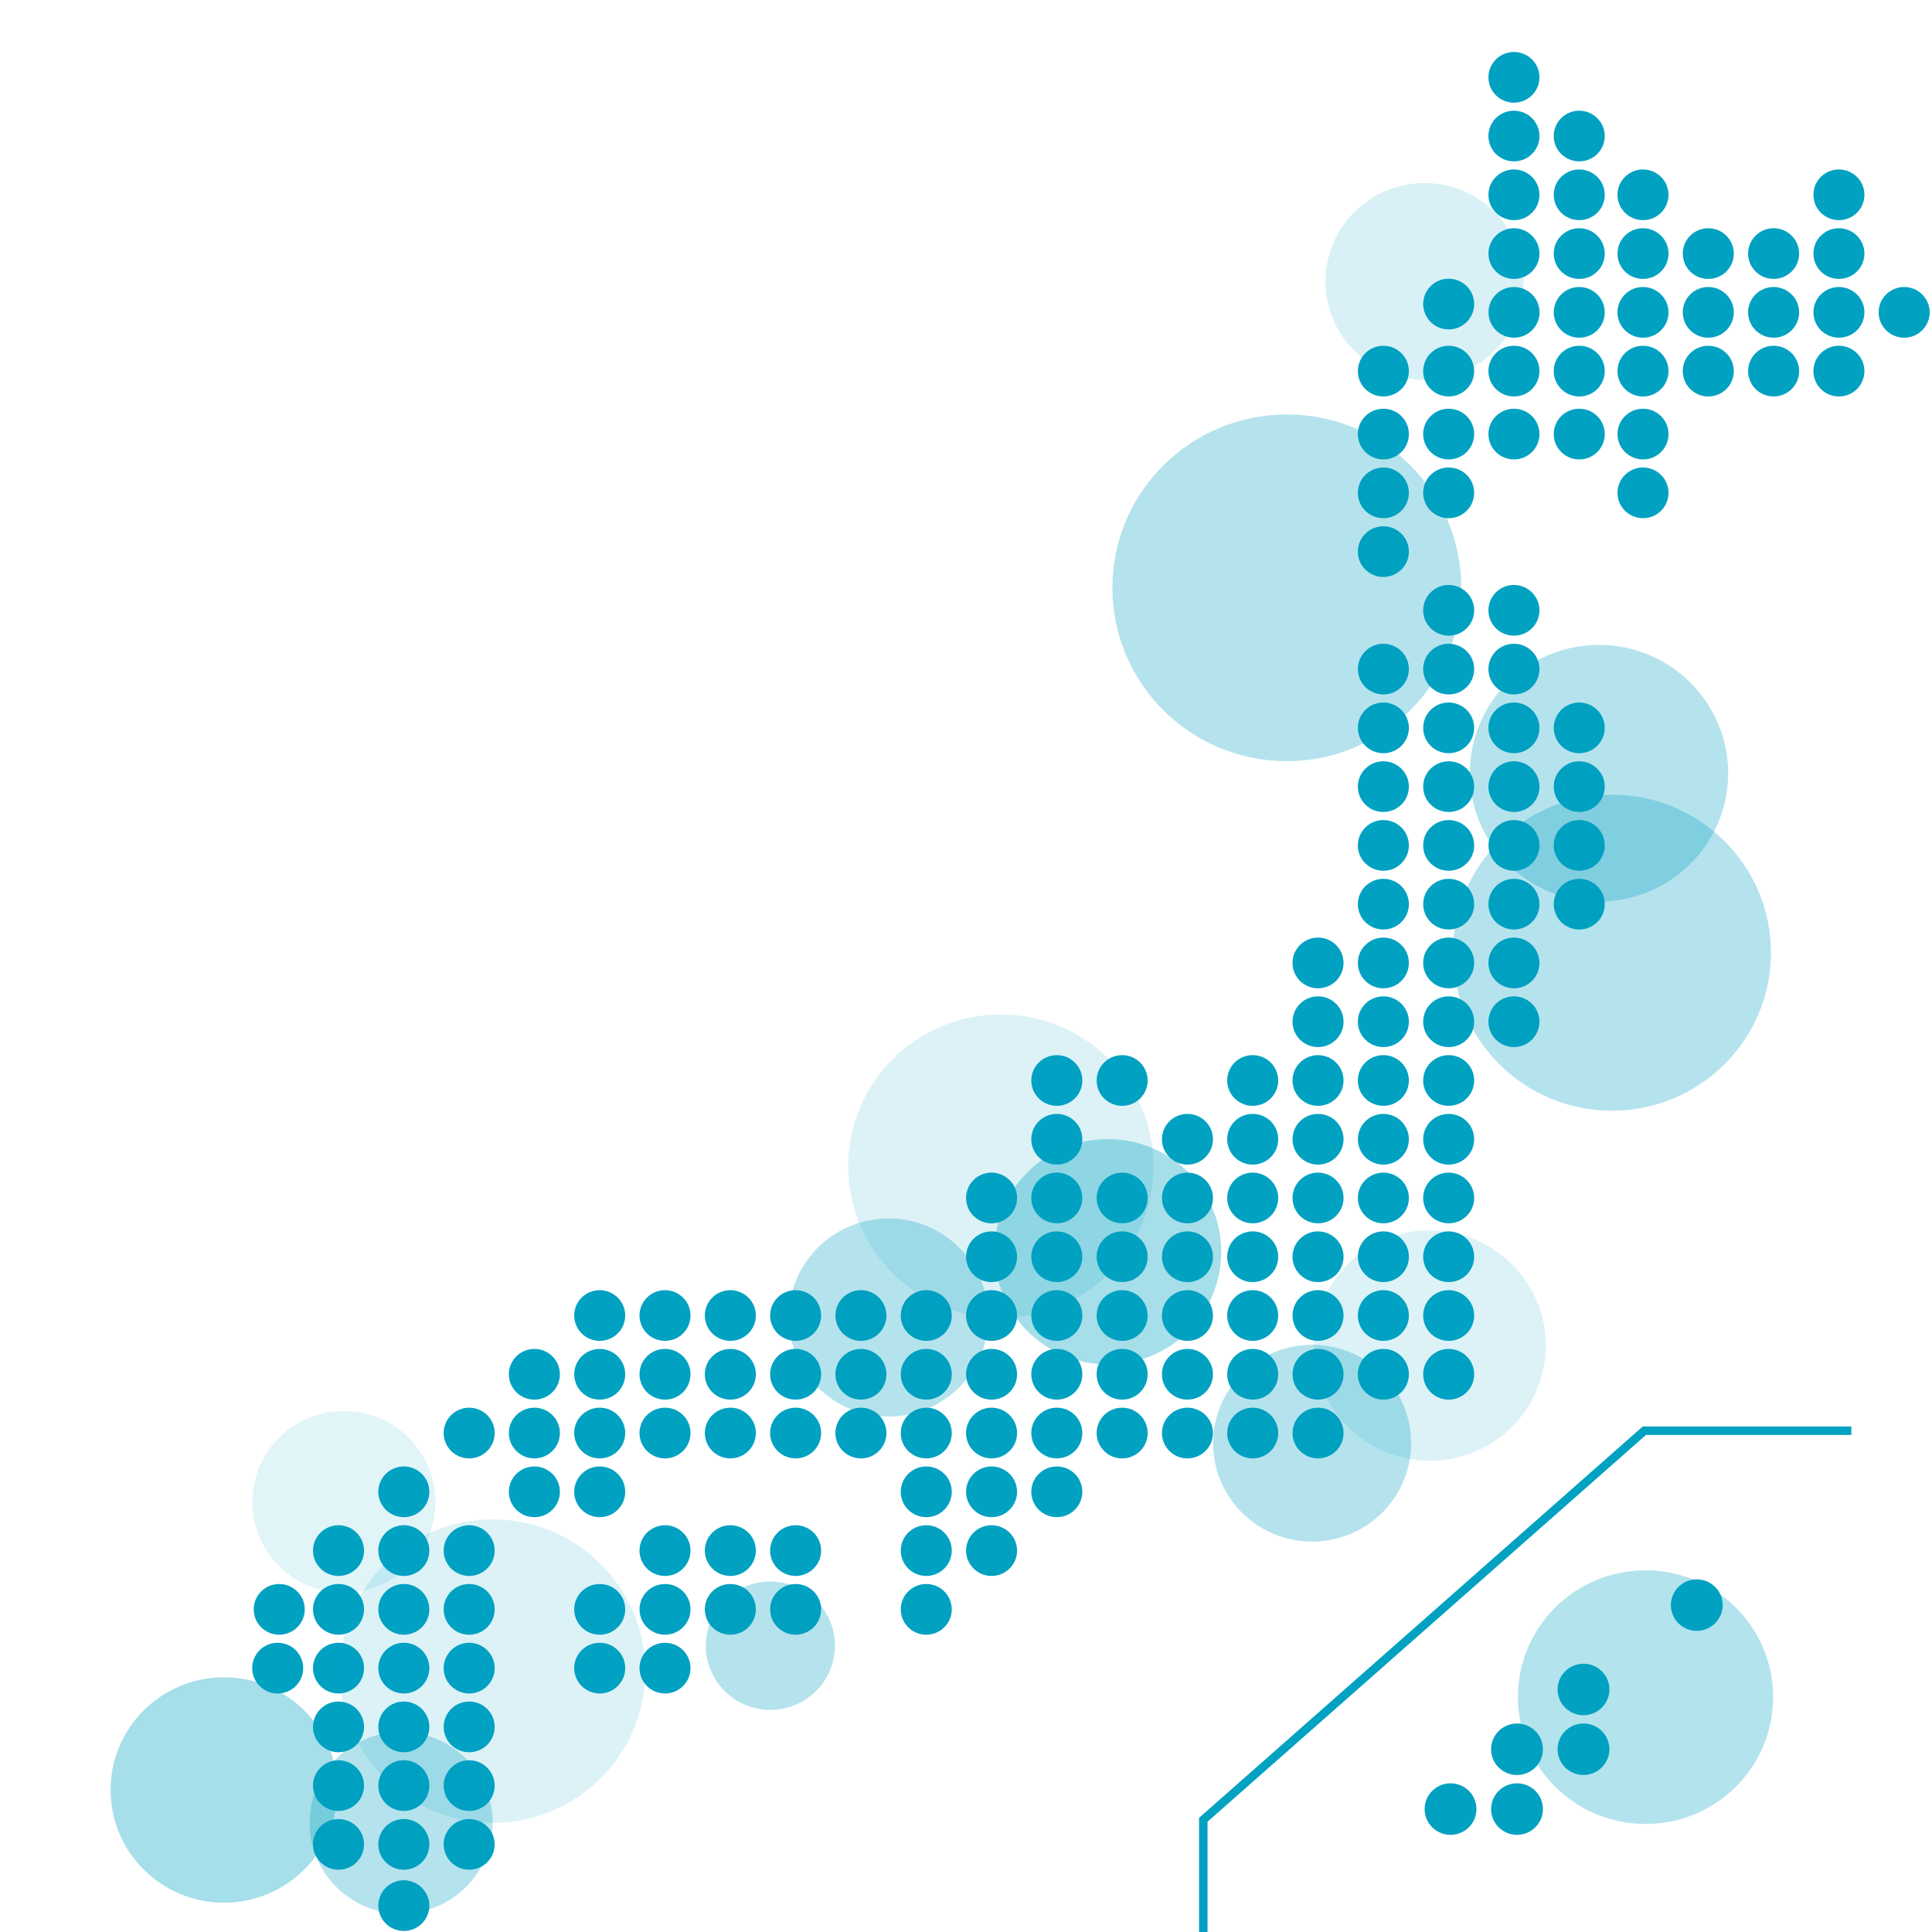 <svg width="124" height="124" viewBox="0 0 124 124" fill="none" xmlns="http://www.w3.org/2000/svg">
<g clip-path="url(#clip0_8242_1439)">
<path d="M103.295 108.434C103.295 109.346 102.55 110.087 101.632 110.087C100.71 110.087 99.969 109.346 99.969 108.434C99.969 107.522 100.714 106.782 101.632 106.782C102.55 106.777 103.295 107.518 103.295 108.434Z" fill="#00A1C1"/>
<path d="M103.295 112.271C103.295 113.183 102.55 113.923 101.632 113.923C100.71 113.923 99.969 113.183 99.969 112.271C99.969 111.359 100.714 110.618 101.632 110.618C102.55 110.618 103.295 111.359 103.295 112.271Z" fill="#00A1C1"/>
<path d="M99.028 112.271C99.028 113.183 98.282 113.923 97.364 113.923C96.442 113.923 95.701 113.183 95.701 112.271C95.701 111.359 96.447 110.618 97.364 110.618C98.282 110.618 99.028 111.359 99.028 112.271Z" fill="#00A1C1"/>
<path d="M99.028 116.111C99.028 117.023 98.282 117.764 97.364 117.764C96.442 117.764 95.701 117.023 95.701 116.111C95.701 115.199 96.447 114.458 97.364 114.458C98.282 114.454 99.028 115.195 99.028 116.111Z" fill="#00A1C1"/>
<path d="M94.762 116.111C94.762 117.023 94.016 117.764 93.099 117.764C92.177 117.764 91.436 117.023 91.436 116.111C91.436 115.199 92.181 114.458 93.099 114.458C94.016 114.454 94.762 115.195 94.762 116.111Z" fill="#00A1C1"/>
<path d="M110.567 103.018C110.567 103.93 109.821 104.671 108.903 104.671C107.981 104.671 107.24 103.93 107.24 103.018C107.24 102.106 107.986 101.366 108.903 101.366C109.821 101.366 110.567 102.106 110.567 103.018Z" fill="#00A1C1"/>
<path d="M102.997 27.86C102.997 28.759 102.265 29.487 101.36 29.487C100.455 29.487 99.723 28.759 99.723 27.86C99.723 26.961 100.455 26.233 101.36 26.233C102.265 26.233 102.997 26.961 102.997 27.86Z" fill="#00A1C1"/>
<path d="M98.806 27.86C98.806 28.759 98.073 29.487 97.169 29.487C96.264 29.487 95.531 28.759 95.531 27.86C95.531 26.961 96.264 26.233 97.169 26.233C98.073 26.233 98.806 26.961 98.806 27.86Z" fill="#00A1C1"/>
<path d="M94.616 27.86C94.616 28.759 93.884 29.487 92.979 29.487C92.074 29.487 91.342 28.759 91.342 27.86C91.342 26.961 92.074 26.233 92.979 26.233C93.884 26.233 94.616 26.961 94.616 27.86Z" fill="#00A1C1"/>
<path d="M90.425 27.86C90.425 28.759 89.692 29.487 88.788 29.487C87.883 29.487 87.15 28.759 87.15 27.86C87.15 26.961 87.883 26.233 88.788 26.233C89.692 26.233 90.425 26.961 90.425 27.86Z" fill="#00A1C1"/>
<path d="M94.616 31.632C94.616 32.532 93.884 33.259 92.979 33.259C92.074 33.259 91.342 32.532 91.342 31.632C91.342 30.733 92.074 30.005 92.979 30.005C93.884 30.005 94.616 30.733 94.616 31.632Z" fill="#00A1C1"/>
<path d="M90.425 31.632C90.425 32.532 89.692 33.259 88.788 33.259C87.883 33.259 87.15 32.532 87.15 31.632C87.15 30.733 87.883 30.005 88.788 30.005C89.692 30.005 90.425 30.733 90.425 31.632Z" fill="#00A1C1"/>
<path d="M90.425 35.404C90.425 36.304 89.692 37.031 88.788 37.031C87.883 37.031 87.15 36.304 87.15 35.404C87.15 34.505 87.883 33.778 88.788 33.778C89.692 33.778 90.425 34.505 90.425 35.404Z" fill="#00A1C1"/>
<path d="M98.806 39.172C98.806 40.071 98.073 40.799 97.169 40.799C96.264 40.799 95.531 40.071 95.531 39.172C95.531 38.273 96.264 37.545 97.169 37.545C98.073 37.549 98.806 38.277 98.806 39.172Z" fill="#00A1C1"/>
<path d="M94.616 39.172C94.616 40.071 93.884 40.799 92.979 40.799C92.074 40.799 91.342 40.071 91.342 39.172C91.342 38.273 92.074 37.545 92.979 37.545C93.884 37.549 94.616 38.277 94.616 39.172Z" fill="#00A1C1"/>
<path d="M98.806 42.944C98.806 43.843 98.073 44.571 97.169 44.571C96.264 44.571 95.531 43.843 95.531 42.944C95.531 42.045 96.264 41.317 97.169 41.317C98.073 41.322 98.806 42.049 98.806 42.944Z" fill="#00A1C1"/>
<path d="M94.616 42.944C94.616 43.843 93.884 44.571 92.979 44.571C92.074 44.571 91.342 43.843 91.342 42.944C91.342 42.045 92.074 41.317 92.979 41.317C93.884 41.322 94.616 42.049 94.616 42.944Z" fill="#00A1C1"/>
<path d="M90.425 42.944C90.425 43.843 89.692 44.571 88.788 44.571C87.883 44.571 87.15 43.843 87.15 42.944C87.15 42.045 87.883 41.317 88.788 41.317C89.692 41.322 90.425 42.049 90.425 42.944Z" fill="#00A1C1"/>
<path d="M102.997 46.716C102.997 47.615 102.265 48.343 101.36 48.343C100.455 48.343 99.723 47.615 99.723 46.716C99.723 45.817 100.455 45.089 101.36 45.089C102.265 45.093 102.997 45.821 102.997 46.716Z" fill="#00A1C1"/>
<path d="M98.806 46.716C98.806 47.615 98.073 48.343 97.169 48.343C96.264 48.343 95.531 47.615 95.531 46.716C95.531 45.817 96.264 45.089 97.169 45.089C98.073 45.093 98.806 45.821 98.806 46.716Z" fill="#00A1C1"/>
<path d="M94.616 46.716C94.616 47.615 93.884 48.343 92.979 48.343C92.074 48.343 91.342 47.615 91.342 46.716C91.342 45.817 92.074 45.089 92.979 45.089C93.884 45.093 94.616 45.821 94.616 46.716Z" fill="#00A1C1"/>
<path d="M90.425 46.716C90.425 47.615 89.692 48.343 88.788 48.343C87.883 48.343 87.15 47.615 87.15 46.716C87.15 45.817 87.883 45.089 88.788 45.089C89.692 45.093 90.425 45.821 90.425 46.716Z" fill="#00A1C1"/>
<path d="M102.997 50.488C102.997 51.387 102.265 52.115 101.36 52.115C100.455 52.115 99.723 51.387 99.723 50.488C99.723 49.589 100.455 48.861 101.36 48.861C102.265 48.861 102.997 49.589 102.997 50.488Z" fill="#00A1C1"/>
<path d="M98.806 50.488C98.806 51.387 98.073 52.115 97.169 52.115C96.264 52.115 95.531 51.387 95.531 50.488C95.531 49.589 96.264 48.861 97.169 48.861C98.073 48.861 98.806 49.589 98.806 50.488Z" fill="#00A1C1"/>
<path d="M94.616 50.488C94.616 51.387 93.884 52.115 92.979 52.115C92.074 52.115 91.342 51.387 91.342 50.488C91.342 49.589 92.074 48.861 92.979 48.861C93.884 48.861 94.616 49.589 94.616 50.488Z" fill="#00A1C1"/>
<path d="M90.425 50.488C90.425 51.387 89.692 52.115 88.788 52.115C87.883 52.115 87.15 51.387 87.15 50.488C87.15 49.589 87.883 48.861 88.788 48.861C89.692 48.861 90.425 49.589 90.425 50.488Z" fill="#00A1C1"/>
<path d="M102.997 54.26C102.997 55.159 102.265 55.887 101.36 55.887C100.455 55.887 99.723 55.159 99.723 54.26C99.723 53.361 100.455 52.633 101.36 52.633C102.265 52.633 102.997 53.361 102.997 54.26Z" fill="#00A1C1"/>
<path d="M97.172 55.887C98.077 55.887 98.81 55.159 98.81 54.26C98.81 53.362 98.077 52.633 97.172 52.633C96.268 52.633 95.535 53.362 95.535 54.26C95.535 55.159 96.268 55.887 97.172 55.887Z" fill="#00A1C1"/>
<path d="M94.616 54.26C94.616 55.159 93.884 55.887 92.979 55.887C92.074 55.887 91.342 55.159 91.342 54.26C91.342 53.361 92.074 52.633 92.979 52.633C93.884 52.633 94.616 53.361 94.616 54.26Z" fill="#00A1C1"/>
<path d="M88.788 55.887C89.692 55.887 90.425 55.159 90.425 54.26C90.425 53.362 89.692 52.633 88.788 52.633C87.883 52.633 87.15 53.362 87.15 54.26C87.15 55.159 87.883 55.887 88.788 55.887Z" fill="#00A1C1"/>
<path d="M102.997 58.032C102.997 58.931 102.265 59.659 101.36 59.659C100.455 59.659 99.723 58.931 99.723 58.032C99.723 57.133 100.455 56.405 101.36 56.405C102.265 56.405 102.997 57.133 102.997 58.032Z" fill="#00A1C1"/>
<path d="M98.806 58.032C98.806 58.931 98.073 59.659 97.169 59.659C96.264 59.659 95.531 58.931 95.531 58.032C95.531 57.133 96.264 56.405 97.169 56.405C98.073 56.405 98.806 57.133 98.806 58.032Z" fill="#00A1C1"/>
<path d="M94.616 58.032C94.616 58.931 93.884 59.659 92.979 59.659C92.074 59.659 91.342 58.931 91.342 58.032C91.342 57.133 92.074 56.405 92.979 56.405C93.884 56.405 94.616 57.133 94.616 58.032Z" fill="#00A1C1"/>
<path d="M90.425 58.032C90.425 58.931 89.692 59.659 88.788 59.659C87.883 59.659 87.15 58.931 87.15 58.032C87.15 57.133 87.883 56.405 88.788 56.405C89.692 56.405 90.425 57.133 90.425 58.032Z" fill="#00A1C1"/>
<path d="M98.806 61.804C98.806 62.703 98.073 63.431 97.169 63.431C96.264 63.431 95.531 62.703 95.531 61.804C95.531 60.905 96.264 60.177 97.169 60.177C98.073 60.177 98.806 60.905 98.806 61.804Z" fill="#00A1C1"/>
<path d="M94.616 61.804C94.616 62.703 93.884 63.431 92.979 63.431C92.074 63.431 91.342 62.703 91.342 61.804C91.342 60.905 92.074 60.177 92.979 60.177C93.884 60.177 94.616 60.905 94.616 61.804Z" fill="#00A1C1"/>
<path d="M90.425 61.804C90.425 62.703 89.692 63.431 88.788 63.431C87.883 63.431 87.15 62.703 87.15 61.804C87.15 60.905 87.883 60.177 88.788 60.177C89.692 60.177 90.425 60.905 90.425 61.804Z" fill="#00A1C1"/>
<path d="M86.232 61.804C86.232 62.703 85.499 63.431 84.594 63.431C83.689 63.431 82.957 62.703 82.957 61.804C82.957 60.905 83.689 60.177 84.594 60.177C85.499 60.177 86.232 60.905 86.232 61.804Z" fill="#00A1C1"/>
<path d="M98.806 65.576C98.806 66.475 98.073 67.203 97.169 67.203C96.264 67.203 95.531 66.475 95.531 65.576C95.531 64.677 96.264 63.949 97.169 63.949C98.073 63.949 98.806 64.677 98.806 65.576Z" fill="#00A1C1"/>
<path d="M94.616 65.576C94.616 66.475 93.884 67.203 92.979 67.203C92.074 67.203 91.342 66.475 91.342 65.576C91.342 64.677 92.074 63.949 92.979 63.949C93.884 63.949 94.616 64.677 94.616 65.576Z" fill="#00A1C1"/>
<path d="M90.425 65.576C90.425 66.475 89.692 67.203 88.788 67.203C87.883 67.203 87.15 66.475 87.15 65.576C87.15 64.677 87.883 63.949 88.788 63.949C89.692 63.949 90.425 64.677 90.425 65.576Z" fill="#00A1C1"/>
<path d="M86.232 65.576C86.232 66.475 85.499 67.203 84.594 67.203C83.689 67.203 82.957 66.475 82.957 65.576C82.957 64.677 83.689 63.949 84.594 63.949C85.499 63.949 86.232 64.677 86.232 65.576Z" fill="#00A1C1"/>
<path d="M94.616 69.348C94.616 70.247 93.884 70.975 92.979 70.975C92.074 70.975 91.342 70.247 91.342 69.348C91.342 68.449 92.074 67.721 92.979 67.721C93.884 67.721 94.616 68.449 94.616 69.348Z" fill="#00A1C1"/>
<path d="M90.425 69.348C90.425 70.247 89.692 70.975 88.788 70.975C87.883 70.975 87.15 70.247 87.15 69.348C87.15 68.449 87.883 67.721 88.788 67.721C89.692 67.721 90.425 68.449 90.425 69.348Z" fill="#00A1C1"/>
<path d="M86.232 69.348C86.232 70.247 85.499 70.975 84.594 70.975C83.689 70.975 82.957 70.247 82.957 69.348C82.957 68.449 83.689 67.721 84.594 67.721C85.499 67.721 86.232 68.449 86.232 69.348Z" fill="#00A1C1"/>
<path d="M82.038 69.348C82.038 70.247 81.306 70.975 80.401 70.975C79.496 70.975 78.764 70.247 78.764 69.348C78.764 68.449 79.496 67.721 80.401 67.721C81.306 67.721 82.038 68.449 82.038 69.348Z" fill="#00A1C1"/>
<path d="M73.659 69.348C73.659 70.247 72.927 70.975 72.022 70.975C71.117 70.975 70.385 70.247 70.385 69.348C70.385 68.449 71.117 67.721 72.022 67.721C72.927 67.721 73.659 68.449 73.659 69.348Z" fill="#00A1C1"/>
<path d="M69.466 69.348C69.466 70.247 68.734 70.975 67.829 70.975C66.924 70.975 66.191 70.247 66.191 69.348C66.191 68.449 66.924 67.721 67.829 67.721C68.734 67.721 69.466 68.449 69.466 69.348Z" fill="#00A1C1"/>
<path d="M94.616 73.12C94.616 74.019 93.884 74.747 92.979 74.747C92.074 74.747 91.342 74.019 91.342 73.12C91.342 72.221 92.074 71.493 92.979 71.493C93.884 71.493 94.616 72.221 94.616 73.12Z" fill="#00A1C1"/>
<path d="M88.788 74.747C89.692 74.747 90.425 74.019 90.425 73.12C90.425 72.222 89.692 71.493 88.788 71.493C87.883 71.493 87.15 72.222 87.15 73.12C87.15 74.019 87.883 74.747 88.788 74.747Z" fill="#00A1C1"/>
<path d="M86.232 73.12C86.232 74.019 85.499 74.747 84.594 74.747C83.689 74.747 82.957 74.019 82.957 73.12C82.957 72.221 83.689 71.493 84.594 71.493C85.499 71.493 86.232 72.221 86.232 73.12Z" fill="#00A1C1"/>
<path d="M82.038 73.12C82.038 74.019 81.306 74.747 80.401 74.747C79.496 74.747 78.764 74.019 78.764 73.12C78.764 72.221 79.496 71.493 80.401 71.493C81.306 71.493 82.038 72.221 82.038 73.12Z" fill="#00A1C1"/>
<path d="M77.851 73.12C77.851 74.019 77.118 74.747 76.213 74.747C75.309 74.747 74.576 74.019 74.576 73.12C74.576 72.221 75.309 71.493 76.213 71.493C77.118 71.493 77.851 72.221 77.851 73.12Z" fill="#00A1C1"/>
<path d="M69.466 73.12C69.466 74.019 68.734 74.747 67.829 74.747C66.924 74.747 66.191 74.019 66.191 73.12C66.191 72.221 66.924 71.493 67.829 71.493C68.734 71.493 69.466 72.221 69.466 73.12Z" fill="#00A1C1"/>
<path d="M94.616 76.888C94.616 77.787 93.884 78.515 92.979 78.515C92.074 78.515 91.342 77.787 91.342 76.888C91.342 75.989 92.074 75.261 92.979 75.261C93.884 75.265 94.616 75.993 94.616 76.888Z" fill="#00A1C1"/>
<path d="M90.425 76.888C90.425 77.787 89.692 78.515 88.788 78.515C87.883 78.515 87.15 77.787 87.15 76.888C87.15 75.989 87.883 75.261 88.788 75.261C89.692 75.265 90.425 75.993 90.425 76.888Z" fill="#00A1C1"/>
<path d="M86.232 76.888C86.232 77.787 85.499 78.515 84.594 78.515C83.689 78.515 82.957 77.787 82.957 76.888C82.957 75.989 83.689 75.261 84.594 75.261C85.499 75.265 86.232 75.993 86.232 76.888Z" fill="#00A1C1"/>
<path d="M82.038 76.888C82.038 77.787 81.306 78.515 80.401 78.515C79.496 78.515 78.764 77.787 78.764 76.888C78.764 75.989 79.496 75.261 80.401 75.261C81.306 75.265 82.038 75.993 82.038 76.888Z" fill="#00A1C1"/>
<path d="M77.851 76.888C77.851 77.787 77.118 78.515 76.213 78.515C75.309 78.515 74.576 77.787 74.576 76.888C74.576 75.989 75.309 75.261 76.213 75.261C77.118 75.265 77.851 75.993 77.851 76.888Z" fill="#00A1C1"/>
<path d="M73.659 76.888C73.659 77.787 72.927 78.515 72.022 78.515C71.117 78.515 70.385 77.787 70.385 76.888C70.385 75.989 71.117 75.261 72.022 75.261C72.927 75.265 73.659 75.993 73.659 76.888Z" fill="#00A1C1"/>
<path d="M69.466 76.888C69.466 77.787 68.734 78.515 67.829 78.515C66.924 78.515 66.191 77.787 66.191 76.888C66.191 75.989 66.924 75.261 67.829 75.261C68.734 75.265 69.466 75.993 69.466 76.888Z" fill="#00A1C1"/>
<path d="M65.278 76.888C65.278 77.787 64.546 78.515 63.641 78.515C62.736 78.515 62.004 77.787 62.004 76.888C62.004 75.989 62.736 75.261 63.641 75.261C64.542 75.265 65.278 75.993 65.278 76.888Z" fill="#00A1C1"/>
<path d="M94.616 80.66C94.616 81.559 93.884 82.287 92.979 82.287C92.074 82.287 91.342 81.559 91.342 80.66C91.342 79.761 92.074 79.033 92.979 79.033C93.884 79.037 94.616 79.765 94.616 80.66Z" fill="#00A1C1"/>
<path d="M90.425 80.66C90.425 81.559 89.692 82.287 88.788 82.287C87.883 82.287 87.15 81.559 87.15 80.66C87.15 79.761 87.883 79.033 88.788 79.033C89.692 79.037 90.425 79.765 90.425 80.66Z" fill="#00A1C1"/>
<path d="M86.232 80.66C86.232 81.559 85.499 82.287 84.594 82.287C83.689 82.287 82.957 81.559 82.957 80.66C82.957 79.761 83.689 79.033 84.594 79.033C85.499 79.037 86.232 79.765 86.232 80.66Z" fill="#00A1C1"/>
<path d="M82.038 80.66C82.038 81.559 81.306 82.287 80.401 82.287C79.496 82.287 78.764 81.559 78.764 80.66C78.764 79.761 79.496 79.033 80.401 79.033C81.306 79.037 82.038 79.765 82.038 80.66Z" fill="#00A1C1"/>
<path d="M77.851 80.66C77.851 81.559 77.118 82.287 76.213 82.287C75.309 82.287 74.576 81.559 74.576 80.66C74.576 79.761 75.309 79.033 76.213 79.033C77.118 79.037 77.851 79.765 77.851 80.66Z" fill="#00A1C1"/>
<path d="M73.659 80.66C73.659 81.559 72.927 82.287 72.022 82.287C71.117 82.287 70.385 81.559 70.385 80.66C70.385 79.761 71.117 79.033 72.022 79.033C72.927 79.037 73.659 79.765 73.659 80.66Z" fill="#00A1C1"/>
<path d="M69.466 80.66C69.466 81.559 68.734 82.287 67.829 82.287C66.924 82.287 66.191 81.559 66.191 80.66C66.191 79.761 66.924 79.033 67.829 79.033C68.734 79.037 69.466 79.765 69.466 80.66Z" fill="#00A1C1"/>
<path d="M65.278 80.66C65.278 81.559 64.546 82.287 63.641 82.287C62.736 82.287 62.004 81.559 62.004 80.66C62.004 79.761 62.736 79.033 63.641 79.033C64.542 79.037 65.278 79.765 65.278 80.66Z" fill="#00A1C1"/>
<path d="M94.616 84.432C94.616 85.331 93.884 86.059 92.979 86.059C92.074 86.059 91.342 85.331 91.342 84.432C91.342 83.533 92.074 82.805 92.979 82.805C93.884 82.809 94.616 83.537 94.616 84.432Z" fill="#00A1C1"/>
<path d="M90.425 84.432C90.425 85.331 89.692 86.059 88.788 86.059C87.883 86.059 87.15 85.331 87.15 84.432C87.15 83.533 87.883 82.805 88.788 82.805C89.692 82.809 90.425 83.537 90.425 84.432Z" fill="#00A1C1"/>
<path d="M86.232 84.432C86.232 85.331 85.499 86.059 84.594 86.059C83.689 86.059 82.957 85.331 82.957 84.432C82.957 83.533 83.689 82.805 84.594 82.805C85.499 82.809 86.232 83.537 86.232 84.432Z" fill="#00A1C1"/>
<path d="M82.038 84.432C82.038 85.331 81.306 86.059 80.401 86.059C79.496 86.059 78.764 85.331 78.764 84.432C78.764 83.533 79.496 82.805 80.401 82.805C81.306 82.809 82.038 83.537 82.038 84.432Z" fill="#00A1C1"/>
<path d="M77.851 84.432C77.851 85.331 77.118 86.059 76.213 86.059C75.309 86.059 74.576 85.331 74.576 84.432C74.576 83.533 75.309 82.805 76.213 82.805C77.118 82.809 77.851 83.537 77.851 84.432Z" fill="#00A1C1"/>
<path d="M73.659 84.432C73.659 85.331 72.927 86.059 72.022 86.059C71.117 86.059 70.385 85.331 70.385 84.432C70.385 83.533 71.117 82.805 72.022 82.805C72.927 82.809 73.659 83.537 73.659 84.432Z" fill="#00A1C1"/>
<path d="M69.466 84.432C69.466 85.331 68.734 86.059 67.829 86.059C66.924 86.059 66.191 85.331 66.191 84.432C66.191 83.533 66.924 82.805 67.829 82.805C68.734 82.809 69.466 83.537 69.466 84.432Z" fill="#00A1C1"/>
<path d="M65.278 84.432C65.278 85.331 64.546 86.059 63.641 86.059C62.736 86.059 62.004 85.331 62.004 84.432C62.004 83.533 62.736 82.805 63.641 82.805C64.542 82.809 65.278 83.537 65.278 84.432Z" fill="#00A1C1"/>
<path d="M61.087 84.432C61.087 85.331 60.355 86.059 59.45 86.059C58.545 86.059 57.812 85.331 57.812 84.432C57.812 83.533 58.545 82.805 59.45 82.805C60.355 82.809 61.087 83.537 61.087 84.432Z" fill="#00A1C1"/>
<path d="M56.894 84.432C56.894 85.331 56.161 86.059 55.257 86.059C54.352 86.059 53.619 85.331 53.619 84.432C53.619 83.533 54.352 82.805 55.257 82.805C56.161 82.809 56.894 83.537 56.894 84.432Z" fill="#00A1C1"/>
<path d="M52.702 84.432C52.702 85.331 51.97 86.059 51.065 86.059C50.16 86.059 49.428 85.331 49.428 84.432C49.428 83.533 50.16 82.805 51.065 82.805C51.97 82.809 52.702 83.537 52.702 84.432Z" fill="#00A1C1"/>
<path d="M48.513 84.432C48.513 85.331 47.78 86.059 46.876 86.059C45.971 86.059 45.238 85.331 45.238 84.432C45.238 83.533 45.971 82.805 46.876 82.805C47.78 82.809 48.513 83.537 48.513 84.432Z" fill="#00A1C1"/>
<path d="M44.319 84.432C44.319 85.331 43.587 86.059 42.682 86.059C41.777 86.059 41.045 85.331 41.045 84.432C41.045 83.533 41.777 82.805 42.682 82.805C43.587 82.809 44.319 83.537 44.319 84.432Z" fill="#00A1C1"/>
<path d="M40.128 84.432C40.128 85.331 39.396 86.059 38.491 86.059C37.586 86.059 36.853 85.331 36.853 84.432C36.853 83.533 37.586 82.805 38.491 82.805C39.396 82.809 40.128 83.537 40.128 84.432Z" fill="#00A1C1"/>
<path d="M94.616 88.204C94.616 89.103 93.884 89.831 92.979 89.831C92.074 89.831 91.342 89.103 91.342 88.204C91.342 87.305 92.074 86.577 92.979 86.577C93.884 86.577 94.616 87.305 94.616 88.204Z" fill="#00A1C1"/>
<path d="M90.425 88.204C90.425 89.103 89.692 89.831 88.788 89.831C87.883 89.831 87.15 89.103 87.15 88.204C87.15 87.305 87.883 86.577 88.788 86.577C89.692 86.577 90.425 87.305 90.425 88.204Z" fill="#00A1C1"/>
<path d="M86.232 88.204C86.232 89.103 85.499 89.831 84.594 89.831C83.689 89.831 82.957 89.103 82.957 88.204C82.957 87.305 83.689 86.577 84.594 86.577C85.499 86.577 86.232 87.305 86.232 88.204Z" fill="#00A1C1"/>
<path d="M82.038 88.204C82.038 89.103 81.306 89.831 80.401 89.831C79.496 89.831 78.764 89.103 78.764 88.204C78.764 87.305 79.496 86.577 80.401 86.577C81.306 86.577 82.038 87.305 82.038 88.204Z" fill="#00A1C1"/>
<path d="M77.851 88.204C77.851 89.103 77.118 89.831 76.213 89.831C75.309 89.831 74.576 89.103 74.576 88.204C74.576 87.305 75.309 86.577 76.213 86.577C77.118 86.577 77.851 87.305 77.851 88.204Z" fill="#00A1C1"/>
<path d="M73.659 88.204C73.659 89.103 72.927 89.831 72.022 89.831C71.117 89.831 70.385 89.103 70.385 88.204C70.385 87.305 71.117 86.577 72.022 86.577C72.927 86.577 73.659 87.305 73.659 88.204Z" fill="#00A1C1"/>
<path d="M69.466 88.204C69.466 89.103 68.734 89.831 67.829 89.831C66.924 89.831 66.191 89.103 66.191 88.204C66.191 87.305 66.924 86.577 67.829 86.577C68.734 86.577 69.466 87.305 69.466 88.204Z" fill="#00A1C1"/>
<path d="M65.278 88.204C65.278 89.103 64.546 89.831 63.641 89.831C62.736 89.831 62.004 89.103 62.004 88.204C62.004 87.305 62.736 86.577 63.641 86.577C64.542 86.577 65.278 87.305 65.278 88.204Z" fill="#00A1C1"/>
<path d="M61.087 88.204C61.087 89.103 60.355 89.831 59.45 89.831C58.545 89.831 57.812 89.103 57.812 88.204C57.812 87.305 58.545 86.577 59.45 86.577C60.355 86.577 61.087 87.305 61.087 88.204Z" fill="#00A1C1"/>
<path d="M56.894 88.204C56.894 89.103 56.161 89.831 55.257 89.831C54.352 89.831 53.619 89.103 53.619 88.204C53.619 87.305 54.352 86.577 55.257 86.577C56.161 86.577 56.894 87.305 56.894 88.204Z" fill="#00A1C1"/>
<path d="M52.702 88.204C52.702 89.103 51.97 89.831 51.065 89.831C50.16 89.831 49.428 89.103 49.428 88.204C49.428 87.305 50.16 86.577 51.065 86.577C51.97 86.577 52.702 87.305 52.702 88.204Z" fill="#00A1C1"/>
<path d="M48.513 88.204C48.513 89.103 47.78 89.831 46.876 89.831C45.971 89.831 45.238 89.103 45.238 88.204C45.238 87.305 45.971 86.577 46.876 86.577C47.78 86.577 48.513 87.305 48.513 88.204Z" fill="#00A1C1"/>
<path d="M44.319 88.204C44.319 89.103 43.587 89.831 42.682 89.831C41.777 89.831 41.045 89.103 41.045 88.204C41.045 87.305 41.777 86.577 42.682 86.577C43.587 86.577 44.319 87.305 44.319 88.204Z" fill="#00A1C1"/>
<path d="M40.128 88.204C40.128 89.103 39.396 89.831 38.491 89.831C37.586 89.831 36.853 89.103 36.853 88.204C36.853 87.305 37.586 86.577 38.491 86.577C39.396 86.577 40.128 87.305 40.128 88.204Z" fill="#00A1C1"/>
<path d="M35.935 88.204C35.935 89.103 35.202 89.831 34.297 89.831C33.393 89.831 32.66 89.103 32.66 88.204C32.66 87.305 33.393 86.577 34.297 86.577C35.202 86.577 35.935 87.305 35.935 88.204Z" fill="#00A1C1"/>
<path d="M86.232 91.976C86.232 92.875 85.499 93.603 84.594 93.603C83.689 93.603 82.957 92.875 82.957 91.976C82.957 91.077 83.689 90.349 84.594 90.349C85.499 90.349 86.232 91.077 86.232 91.976Z" fill="#00A1C1"/>
<path d="M82.038 91.976C82.038 92.875 81.306 93.603 80.401 93.603C79.496 93.603 78.764 92.875 78.764 91.976C78.764 91.077 79.496 90.349 80.401 90.349C81.306 90.349 82.038 91.077 82.038 91.976Z" fill="#00A1C1"/>
<path d="M77.851 91.976C77.851 92.875 77.118 93.603 76.213 93.603C75.309 93.603 74.576 92.875 74.576 91.976C74.576 91.077 75.309 90.349 76.213 90.349C77.118 90.349 77.851 91.077 77.851 91.976Z" fill="#00A1C1"/>
<path d="M73.659 91.976C73.659 92.875 72.927 93.603 72.022 93.603C71.117 93.603 70.385 92.875 70.385 91.976C70.385 91.077 71.117 90.349 72.022 90.349C72.927 90.349 73.659 91.077 73.659 91.976Z" fill="#00A1C1"/>
<path d="M69.466 91.976C69.466 92.875 68.734 93.603 67.829 93.603C66.924 93.603 66.191 92.875 66.191 91.976C66.191 91.077 66.924 90.349 67.829 90.349C68.734 90.349 69.466 91.077 69.466 91.976Z" fill="#00A1C1"/>
<path d="M65.278 91.976C65.278 92.875 64.546 93.603 63.641 93.603C62.736 93.603 62.004 92.875 62.004 91.976C62.004 91.077 62.736 90.349 63.641 90.349C64.542 90.349 65.278 91.077 65.278 91.976Z" fill="#00A1C1"/>
<path d="M61.087 91.976C61.087 92.875 60.355 93.603 59.45 93.603C58.545 93.603 57.812 92.875 57.812 91.976C57.812 91.077 58.545 90.349 59.45 90.349C60.355 90.349 61.087 91.077 61.087 91.976Z" fill="#00A1C1"/>
<path d="M56.894 91.976C56.894 92.875 56.161 93.603 55.257 93.603C54.352 93.603 53.619 92.875 53.619 91.976C53.619 91.077 54.352 90.349 55.257 90.349C56.161 90.349 56.894 91.077 56.894 91.976Z" fill="#00A1C1"/>
<path d="M52.702 91.976C52.702 92.875 51.97 93.603 51.065 93.603C50.16 93.603 49.428 92.875 49.428 91.976C49.428 91.077 50.16 90.349 51.065 90.349C51.97 90.349 52.702 91.077 52.702 91.976Z" fill="#00A1C1"/>
<path d="M48.513 91.976C48.513 92.875 47.78 93.603 46.876 93.603C45.971 93.603 45.238 92.875 45.238 91.976C45.238 91.077 45.971 90.349 46.876 90.349C47.78 90.349 48.513 91.077 48.513 91.976Z" fill="#00A1C1"/>
<path d="M44.319 91.976C44.319 92.875 43.587 93.603 42.682 93.603C41.777 93.603 41.045 92.875 41.045 91.976C41.045 91.077 41.777 90.349 42.682 90.349C43.587 90.349 44.319 91.077 44.319 91.976Z" fill="#00A1C1"/>
<path d="M40.128 91.976C40.128 92.875 39.396 93.603 38.491 93.603C37.586 93.603 36.853 92.875 36.853 91.976C36.853 91.077 37.586 90.349 38.491 90.349C39.396 90.349 40.128 91.077 40.128 91.976Z" fill="#00A1C1"/>
<path d="M35.935 91.976C35.935 92.875 35.202 93.603 34.297 93.603C33.393 93.603 32.66 92.875 32.66 91.976C32.66 91.077 33.393 90.349 34.297 90.349C35.202 90.349 35.935 91.077 35.935 91.976Z" fill="#00A1C1"/>
<path d="M31.749 91.976C31.749 92.875 31.017 93.603 30.112 93.603C29.207 93.603 28.475 92.875 28.475 91.976C28.475 91.077 29.207 90.349 30.112 90.349C31.017 90.349 31.749 91.077 31.749 91.976Z" fill="#00A1C1"/>
<path d="M69.466 95.748C69.466 96.647 68.734 97.375 67.829 97.375C66.924 97.375 66.191 96.647 66.191 95.748C66.191 94.849 66.924 94.121 67.829 94.121C68.734 94.121 69.466 94.849 69.466 95.748Z" fill="#00A1C1"/>
<path d="M65.278 95.748C65.278 96.647 64.546 97.375 63.641 97.375C62.736 97.375 62.004 96.647 62.004 95.748C62.004 94.849 62.736 94.121 63.641 94.121C64.542 94.121 65.278 94.849 65.278 95.748Z" fill="#00A1C1"/>
<path d="M61.087 95.748C61.087 96.647 60.355 97.375 59.45 97.375C58.545 97.375 57.812 96.647 57.812 95.748C57.812 94.849 58.545 94.121 59.45 94.121C60.355 94.121 61.087 94.849 61.087 95.748Z" fill="#00A1C1"/>
<path d="M40.128 95.748C40.128 96.647 39.396 97.375 38.491 97.375C37.586 97.375 36.853 96.647 36.853 95.748C36.853 94.849 37.586 94.121 38.491 94.121C39.396 94.121 40.128 94.849 40.128 95.748Z" fill="#00A1C1"/>
<path d="M35.935 95.748C35.935 96.647 35.202 97.375 34.297 97.375C33.393 97.375 32.66 96.647 32.66 95.748C32.66 94.849 33.393 94.121 34.297 94.121C35.202 94.121 35.935 94.849 35.935 95.748Z" fill="#00A1C1"/>
<path d="M27.556 95.748C27.556 96.647 26.823 97.375 25.919 97.375C25.014 97.375 24.281 96.647 24.281 95.748C24.281 94.849 25.014 94.121 25.919 94.121C26.823 94.121 27.556 94.849 27.556 95.748Z" fill="#00A1C1"/>
<path d="M65.278 99.52C65.278 100.419 64.546 101.147 63.641 101.147C62.736 101.147 62.004 100.419 62.004 99.52C62.004 98.621 62.736 97.893 63.641 97.893C64.542 97.893 65.278 98.621 65.278 99.52Z" fill="#00A1C1"/>
<path d="M61.087 99.52C61.087 100.419 60.355 101.147 59.45 101.147C58.545 101.147 57.812 100.419 57.812 99.52C57.812 98.621 58.545 97.893 59.45 97.893C60.355 97.893 61.087 98.621 61.087 99.52Z" fill="#00A1C1"/>
<path d="M52.702 99.52C52.702 100.419 51.97 101.147 51.065 101.147C50.16 101.147 49.428 100.419 49.428 99.52C49.428 98.621 50.16 97.893 51.065 97.893C51.97 97.893 52.702 98.621 52.702 99.52Z" fill="#00A1C1"/>
<path d="M48.513 99.52C48.513 100.419 47.78 101.147 46.876 101.147C45.971 101.147 45.238 100.419 45.238 99.52C45.238 98.621 45.971 97.893 46.876 97.893C47.78 97.893 48.513 98.621 48.513 99.52Z" fill="#00A1C1"/>
<path d="M44.319 99.52C44.319 100.419 43.587 101.147 42.682 101.147C41.777 101.147 41.045 100.419 41.045 99.52C41.045 98.621 41.777 97.893 42.682 97.893C43.587 97.893 44.319 98.621 44.319 99.52Z" fill="#00A1C1"/>
<path d="M31.749 99.52C31.749 100.419 31.017 101.147 30.112 101.147C29.207 101.147 28.475 100.419 28.475 99.52C28.475 98.621 29.207 97.893 30.112 97.893C31.017 97.893 31.749 98.621 31.749 99.52Z" fill="#00A1C1"/>
<path d="M27.556 99.52C27.556 100.419 26.823 101.147 25.919 101.147C25.014 101.147 24.281 100.419 24.281 99.52C24.281 98.621 25.014 97.893 25.919 97.893C26.823 97.893 27.556 98.621 27.556 99.52Z" fill="#00A1C1"/>
<path d="M23.364 99.52C23.364 100.419 22.632 101.147 21.727 101.147C20.822 101.147 20.09 100.419 20.09 99.52C20.09 98.621 20.822 97.893 21.727 97.893C22.632 97.893 23.364 98.621 23.364 99.52Z" fill="#00A1C1"/>
<path d="M61.087 103.292C61.087 104.191 60.355 104.919 59.45 104.919C58.545 104.919 57.812 104.191 57.812 103.292C57.812 102.393 58.545 101.665 59.45 101.665C60.355 101.665 61.087 102.393 61.087 103.292Z" fill="#00A1C1"/>
<path d="M52.702 103.292C52.702 104.191 51.97 104.919 51.065 104.919C50.16 104.919 49.428 104.191 49.428 103.292C49.428 102.393 50.16 101.665 51.065 101.665C51.97 101.665 52.702 102.393 52.702 103.292Z" fill="#00A1C1"/>
<path d="M48.513 103.292C48.513 104.191 47.78 104.919 46.876 104.919C45.971 104.919 45.238 104.191 45.238 103.292C45.238 102.393 45.971 101.665 46.876 101.665C47.78 101.665 48.513 102.393 48.513 103.292Z" fill="#00A1C1"/>
<path d="M44.319 103.292C44.319 104.191 43.587 104.919 42.682 104.919C41.777 104.919 41.045 104.191 41.045 103.292C41.045 102.393 41.777 101.665 42.682 101.665C43.587 101.665 44.319 102.393 44.319 103.292Z" fill="#00A1C1"/>
<path d="M40.128 103.292C40.128 104.191 39.396 104.919 38.491 104.919C37.586 104.919 36.853 104.191 36.853 103.292C36.853 102.393 37.586 101.665 38.491 101.665C39.396 101.665 40.128 102.393 40.128 103.292Z" fill="#00A1C1"/>
<path d="M31.749 103.292C31.749 104.191 31.017 104.919 30.112 104.919C29.207 104.919 28.475 104.191 28.475 103.292C28.475 102.393 29.207 101.665 30.112 101.665C31.017 101.665 31.749 102.393 31.749 103.292Z" fill="#00A1C1"/>
<path d="M27.556 103.292C27.556 104.191 26.823 104.919 25.919 104.919C25.014 104.919 24.281 104.191 24.281 103.292C24.281 102.393 25.014 101.665 25.919 101.665C26.823 101.665 27.556 102.393 27.556 103.292Z" fill="#00A1C1"/>
<path d="M23.364 103.292C23.364 104.191 22.632 104.919 21.727 104.919C20.822 104.919 20.09 104.191 20.09 103.292C20.09 102.393 20.822 101.665 21.727 101.665C22.632 101.665 23.364 102.393 23.364 103.292Z" fill="#00A1C1"/>
<path d="M19.558 103.292C19.558 104.191 18.825 104.919 17.921 104.919C17.016 104.919 16.283 104.191 16.283 103.292C16.283 102.393 17.016 101.665 17.921 101.665C18.821 101.665 19.558 102.393 19.558 103.292Z" fill="#00A1C1"/>
<path d="M44.319 107.064C44.319 107.963 43.587 108.691 42.682 108.691C41.777 108.691 41.045 107.963 41.045 107.064C41.045 106.165 41.777 105.437 42.682 105.437C43.587 105.437 44.319 106.165 44.319 107.064Z" fill="#00A1C1"/>
<path d="M40.128 107.064C40.128 107.963 39.396 108.691 38.491 108.691C37.586 108.691 36.853 107.963 36.853 107.064C36.853 106.165 37.586 105.437 38.491 105.437C39.396 105.437 40.128 106.165 40.128 107.064Z" fill="#00A1C1"/>
<path d="M31.749 107.064C31.749 107.963 31.017 108.691 30.112 108.691C29.207 108.691 28.475 107.963 28.475 107.064C28.475 106.165 29.207 105.437 30.112 105.437C31.017 105.437 31.749 106.165 31.749 107.064Z" fill="#00A1C1"/>
<path d="M27.556 107.064C27.556 107.963 26.823 108.691 25.919 108.691C25.014 108.691 24.281 107.963 24.281 107.064C24.281 106.165 25.014 105.437 25.919 105.437C26.823 105.437 27.556 106.165 27.556 107.064Z" fill="#00A1C1"/>
<path d="M23.364 107.064C23.364 107.963 22.632 108.691 21.727 108.691C20.822 108.691 20.09 107.963 20.09 107.064C20.09 106.165 20.822 105.437 21.727 105.437C22.632 105.437 23.364 106.165 23.364 107.064Z" fill="#00A1C1"/>
<path d="M19.46 107.064C19.46 107.963 18.728 108.691 17.823 108.691C16.918 108.691 16.186 107.963 16.186 107.064C16.186 106.165 16.918 105.437 17.823 105.437C18.728 105.437 19.46 106.165 19.46 107.064Z" fill="#00A1C1"/>
<path d="M31.749 110.836C31.749 111.735 31.017 112.463 30.112 112.463C29.207 112.463 28.475 111.735 28.475 110.836C28.475 109.937 29.207 109.209 30.112 109.209C31.017 109.209 31.749 109.937 31.749 110.836Z" fill="#00A1C1"/>
<path d="M27.556 110.836C27.556 111.735 26.823 112.463 25.919 112.463C25.014 112.463 24.281 111.735 24.281 110.836C24.281 109.937 25.014 109.209 25.919 109.209C26.823 109.209 27.556 109.937 27.556 110.836Z" fill="#00A1C1"/>
<path d="M23.364 110.836C23.364 111.735 22.632 112.463 21.727 112.463C20.822 112.463 20.09 111.735 20.09 110.836C20.09 109.937 20.822 109.209 21.727 109.209C22.632 109.209 23.364 109.937 23.364 110.836Z" fill="#00A1C1"/>
<path d="M31.749 114.604C31.749 115.503 31.017 116.231 30.112 116.231C29.207 116.231 28.475 115.503 28.475 114.604C28.475 113.705 29.207 112.977 30.112 112.977C31.017 112.981 31.749 113.709 31.749 114.604Z" fill="#00A1C1"/>
<path d="M27.556 114.604C27.556 115.503 26.823 116.231 25.919 116.231C25.014 116.231 24.281 115.503 24.281 114.604C24.281 113.705 25.014 112.977 25.919 112.977C26.823 112.981 27.556 113.709 27.556 114.604Z" fill="#00A1C1"/>
<path d="M23.364 114.604C23.364 115.503 22.632 116.231 21.727 116.231C20.822 116.231 20.09 115.503 20.09 114.604C20.09 113.705 20.822 112.977 21.727 112.977C22.632 112.981 23.364 113.709 23.364 114.604Z" fill="#00A1C1"/>
<path d="M31.749 118.376C31.749 119.275 31.017 120.003 30.112 120.003C29.207 120.003 28.475 119.275 28.475 118.376C28.475 117.477 29.207 116.749 30.112 116.749C31.017 116.753 31.749 117.481 31.749 118.376Z" fill="#00A1C1"/>
<path d="M27.556 118.376C27.556 119.275 26.823 120.003 25.919 120.003C25.014 120.003 24.281 119.275 24.281 118.376C24.281 117.477 25.014 116.749 25.919 116.749C26.823 116.753 27.556 117.481 27.556 118.376Z" fill="#00A1C1"/>
<path d="M27.556 122.306C27.556 123.206 26.823 123.933 25.919 123.933C25.014 123.933 24.281 123.206 24.281 122.306C24.281 121.407 25.014 120.68 25.919 120.68C26.823 120.684 27.556 121.412 27.556 122.306Z" fill="#00A1C1"/>
<path d="M23.364 118.376C23.364 119.275 22.632 120.003 21.727 120.003C20.822 120.003 20.09 119.275 20.09 118.376C20.09 117.477 20.822 116.749 21.727 116.749C22.632 116.753 23.364 117.481 23.364 118.376Z" fill="#00A1C1"/>
<path d="M107.089 27.86C107.089 28.759 106.357 29.487 105.452 29.487C104.547 29.487 103.814 28.759 103.814 27.86C103.814 26.961 104.547 26.233 105.452 26.233C106.352 26.233 107.089 26.961 107.089 27.86Z" fill="#00A1C1"/>
<path d="M107.089 31.632C107.089 32.532 106.357 33.259 105.452 33.259C104.547 33.259 103.814 32.532 103.814 31.632C103.814 30.733 104.547 30.005 105.452 30.005C106.352 30.005 107.089 30.733 107.089 31.632Z" fill="#00A1C1"/>
<path d="M98.806 4.963C98.806 5.862 98.073 6.59 97.169 6.59C96.264 6.59 95.531 5.862 95.531 4.963C95.531 4.064 96.264 3.336 97.169 3.336C98.073 3.336 98.806 4.064 98.806 4.963Z" fill="#00A1C1"/>
<path d="M102.997 8.731C102.997 9.63 102.265 10.357 101.36 10.357C100.455 10.357 99.723 9.63 99.723 8.731C99.723 7.831 100.455 7.104 101.36 7.104C102.265 7.108 102.997 7.836 102.997 8.731Z" fill="#00A1C1"/>
<path d="M98.806 8.73C98.806 9.63 98.073 10.357 97.169 10.357C96.264 10.357 95.531 9.63 95.531 8.73C95.531 7.831 96.264 7.104 97.169 7.104C98.073 7.108 98.806 7.836 98.806 8.73Z" fill="#00A1C1"/>
<path d="M102.997 12.503C102.997 13.402 102.265 14.13 101.36 14.13C100.455 14.13 99.723 13.402 99.723 12.503C99.723 11.604 100.455 10.876 101.36 10.876C102.265 10.88 102.997 11.608 102.997 12.503Z" fill="#00A1C1"/>
<path d="M98.806 12.503C98.806 13.402 98.073 14.13 97.169 14.13C96.264 14.13 95.531 13.402 95.531 12.503C95.531 11.604 96.264 10.876 97.169 10.876C98.073 10.88 98.806 11.608 98.806 12.503Z" fill="#00A1C1"/>
<path d="M102.997 16.275C102.997 17.174 102.265 17.901 101.36 17.901C100.455 17.901 99.723 17.174 99.723 16.275C99.723 15.375 100.455 14.648 101.36 14.648C102.265 14.652 102.997 15.38 102.997 16.275Z" fill="#00A1C1"/>
<path d="M98.806 16.275C98.806 17.174 98.073 17.901 97.169 17.901C96.264 17.901 95.531 17.174 95.531 16.275C95.531 15.375 96.264 14.648 97.169 14.648C98.073 14.652 98.806 15.38 98.806 16.275Z" fill="#00A1C1"/>
<path d="M102.997 20.047C102.997 20.946 102.265 21.674 101.36 21.674C100.455 21.674 99.723 20.946 99.723 20.047C99.723 19.147 100.455 18.42 101.36 18.42C102.265 18.424 102.997 19.152 102.997 20.047Z" fill="#00A1C1"/>
<path d="M97.172 21.674C98.077 21.674 98.81 20.945 98.81 20.047C98.81 19.148 98.077 18.42 97.172 18.42C96.268 18.42 95.535 19.148 95.535 20.047C95.535 20.945 96.268 21.674 97.172 21.674Z" fill="#00A1C1"/>
<path d="M102.997 23.819C102.997 24.718 102.265 25.446 101.36 25.446C100.455 25.446 99.723 24.718 99.723 23.819C99.723 22.919 100.455 22.192 101.36 22.192C102.265 22.192 102.997 22.919 102.997 23.819Z" fill="#00A1C1"/>
<path d="M98.806 23.819C98.806 24.718 98.073 25.446 97.169 25.446C96.264 25.446 95.531 24.718 95.531 23.819C95.531 22.919 96.264 22.192 97.169 22.192C98.073 22.192 98.806 22.919 98.806 23.819Z" fill="#00A1C1"/>
<path d="M94.616 23.819C94.616 24.718 93.884 25.446 92.979 25.446C92.074 25.446 91.342 24.718 91.342 23.819C91.342 22.919 92.074 22.192 92.979 22.192C93.884 22.192 94.616 22.919 94.616 23.819Z" fill="#00A1C1"/>
<path d="M94.616 19.516C94.616 20.415 93.884 21.143 92.979 21.143C92.074 21.143 91.342 20.415 91.342 19.516C91.342 18.616 92.074 17.889 92.979 17.889C93.884 17.889 94.616 18.616 94.616 19.516Z" fill="#00A1C1"/>
<path d="M90.425 23.819C90.425 24.718 89.692 25.446 88.788 25.446C87.883 25.446 87.15 24.718 87.15 23.819C87.15 22.919 87.883 22.192 88.788 22.192C89.692 22.192 90.425 22.919 90.425 23.819Z" fill="#00A1C1"/>
<path d="M119.663 12.503C119.663 13.402 118.931 14.13 118.026 14.13C117.121 14.13 116.389 13.402 116.389 12.503C116.389 11.604 117.121 10.876 118.026 10.876C118.931 10.88 119.663 11.608 119.663 12.503Z" fill="#00A1C1"/>
<path d="M107.089 12.503C107.089 13.402 106.357 14.13 105.452 14.13C104.547 14.13 103.814 13.402 103.814 12.503C103.814 11.604 104.547 10.876 105.452 10.876C106.352 10.88 107.089 11.608 107.089 12.503Z" fill="#00A1C1"/>
<path d="M119.663 16.275C119.663 17.174 118.931 17.901 118.026 17.901C117.121 17.901 116.389 17.174 116.389 16.275C116.389 15.375 117.121 14.648 118.026 14.648C118.931 14.652 119.663 15.38 119.663 16.275Z" fill="#00A1C1"/>
<path d="M115.472 16.275C115.472 17.174 114.739 17.901 113.835 17.901C112.93 17.901 112.197 17.174 112.197 16.275C112.197 15.375 112.93 14.648 113.835 14.648C114.739 14.652 115.472 15.38 115.472 16.275Z" fill="#00A1C1"/>
<path d="M111.279 16.275C111.279 17.174 110.546 17.901 109.641 17.901C108.736 17.901 108.004 17.174 108.004 16.275C108.004 15.375 108.736 14.648 109.641 14.648C110.546 14.652 111.279 15.38 111.279 16.275Z" fill="#00A1C1"/>
<path d="M107.089 16.275C107.089 17.174 106.357 17.901 105.452 17.901C104.547 17.901 103.814 17.174 103.814 16.275C103.814 15.375 104.547 14.648 105.452 14.648C106.352 14.652 107.089 15.38 107.089 16.275Z" fill="#00A1C1"/>
<path d="M123.851 20.047C123.851 20.946 123.118 21.674 122.214 21.674C121.309 21.674 120.576 20.946 120.576 20.047C120.576 19.147 121.309 18.42 122.214 18.42C123.118 18.424 123.851 19.152 123.851 20.047Z" fill="#00A1C1"/>
<path d="M119.663 20.047C119.663 20.946 118.931 21.674 118.026 21.674C117.121 21.674 116.389 20.946 116.389 20.047C116.389 19.147 117.121 18.42 118.026 18.42C118.931 18.424 119.663 19.152 119.663 20.047Z" fill="#00A1C1"/>
<path d="M115.472 20.047C115.472 20.946 114.739 21.674 113.835 21.674C112.93 21.674 112.197 20.946 112.197 20.047C112.197 19.147 112.93 18.42 113.835 18.42C114.739 18.424 115.472 19.152 115.472 20.047Z" fill="#00A1C1"/>
<path d="M111.279 20.047C111.279 20.946 110.546 21.674 109.641 21.674C108.736 21.674 108.004 20.946 108.004 20.047C108.004 19.147 108.736 18.42 109.641 18.42C110.546 18.424 111.279 19.152 111.279 20.047Z" fill="#00A1C1"/>
<path d="M107.089 20.047C107.089 20.946 106.357 21.674 105.452 21.674C104.547 21.674 103.814 20.946 103.814 20.047C103.814 19.147 104.547 18.42 105.452 18.42C106.352 18.424 107.089 19.152 107.089 20.047Z" fill="#00A1C1"/>
<path d="M119.663 23.819C119.663 24.718 118.931 25.446 118.026 25.446C117.121 25.446 116.389 24.718 116.389 23.819C116.389 22.919 117.121 22.192 118.026 22.192C118.931 22.192 119.663 22.919 119.663 23.819Z" fill="#00A1C1"/>
<path d="M115.472 23.819C115.472 24.718 114.739 25.446 113.835 25.446C112.93 25.446 112.197 24.718 112.197 23.819C112.197 22.919 112.93 22.192 113.835 22.192C114.739 22.192 115.472 22.919 115.472 23.819Z" fill="#00A1C1"/>
<path d="M111.279 23.819C111.279 24.718 110.546 25.446 109.641 25.446C108.736 25.446 108.004 24.718 108.004 23.819C108.004 22.919 108.736 22.192 109.641 22.192C110.546 22.192 111.279 22.919 111.279 23.819Z" fill="#00A1C1"/>
<path d="M107.089 23.819C107.089 24.718 106.357 25.446 105.452 25.446C104.547 25.446 103.814 24.718 103.814 23.819C103.814 22.919 104.547 22.192 105.452 22.192C106.352 22.192 107.089 22.919 107.089 23.819Z" fill="#00A1C1"/>
<path d="M77.231 124.259V116.796L105.539 91.826H118.822" stroke="#00A1C1" stroke-width="0.545" stroke-miterlimit="10"/>
<path opacity="0.14" d="M99.214 86.359C99.214 90.443 95.884 93.753 91.773 93.753C87.663 93.753 84.332 90.443 84.332 86.359C84.332 82.274 87.663 78.965 91.773 78.965C95.884 78.969 99.214 82.278 99.214 86.359Z" fill="#00A1C1"/>
<path opacity="0.3" d="M113.804 108.927C113.804 113.422 110.137 117.066 105.613 117.066C101.084 117.066 97.422 113.422 97.422 108.927C97.422 104.431 101.084 100.788 105.613 100.788C110.137 100.788 113.804 104.431 113.804 108.927Z" fill="#00A1C1"/>
<path opacity="0.29" d="M93.789 37.725C93.789 43.869 88.773 48.853 82.595 48.853C76.407 48.853 71.397 43.873 71.397 37.725C71.397 31.577 76.407 26.602 82.595 26.602C88.773 26.597 93.789 31.577 93.789 37.725Z" fill="#00A1C1"/>
<path opacity="0.29" d="M110.916 49.628C110.916 54.179 107.202 57.865 102.626 57.865C98.046 57.865 94.336 54.179 94.336 49.628C94.336 45.076 98.046 41.39 102.626 41.39C107.202 41.394 110.916 45.081 110.916 49.628Z" fill="#00A1C1"/>
<path opacity="0.29" d="M53.589 105.626C53.589 107.899 51.732 109.744 49.444 109.744C47.152 109.744 45.299 107.899 45.299 105.626C45.299 103.352 47.152 101.507 49.444 101.507C51.732 101.507 53.589 103.348 53.589 105.626Z" fill="#00A1C1"/>
<path opacity="0.29" d="M113.664 61.145C113.664 66.745 109.093 71.288 103.461 71.288C97.821 71.288 93.254 66.749 93.254 61.145C93.254 55.545 97.821 51.006 103.461 51.006C109.093 51.002 113.664 55.545 113.664 61.145Z" fill="#00A1C1"/>
<path opacity="0.14" d="M74.034 74.846C74.034 80.223 69.643 84.582 64.236 84.582C58.819 84.582 54.438 80.223 54.438 74.846C54.438 69.468 58.819 65.11 64.236 65.11C69.647 65.11 74.034 69.468 74.034 74.846Z" fill="#00A1C1"/>
<path opacity="0.14" d="M41.416 107.257C41.416 112.635 37.026 116.993 31.618 116.993C26.202 116.993 21.82 112.635 21.82 107.257C21.82 101.879 26.202 97.521 31.618 97.521C37.026 97.521 41.416 101.879 41.416 107.257Z" fill="#00A1C1"/>
<path opacity="0.29" d="M90.57 92.627C90.57 96.116 87.722 98.942 84.215 98.942C80.703 98.942 77.859 96.116 77.859 92.627C77.859 89.138 80.703 86.312 84.215 86.312C87.722 86.312 90.57 89.138 90.57 92.627Z" fill="#00A1C1"/>
<path opacity="0.15" d="M97.783 18.064C97.783 21.554 94.935 24.38 91.428 24.38C87.916 24.38 85.072 21.554 85.072 18.064C85.072 14.575 87.916 11.749 91.428 11.749C94.939 11.753 97.783 14.579 97.783 18.064Z" fill="#00A1C1"/>
<path opacity="0.35" d="M21.652 114.887C21.652 118.881 18.395 122.118 14.375 122.118C10.355 122.118 7.098 118.877 7.098 114.887C7.098 110.896 10.355 107.655 14.375 107.655C18.391 107.655 21.652 110.892 21.652 114.887Z" fill="#00A1C1"/>
<path opacity="0.35" d="M78.381 80.339C78.381 84.334 75.124 87.57 71.104 87.57C67.084 87.57 63.826 84.334 63.826 80.339C63.826 76.344 67.084 73.108 71.104 73.108C75.119 73.108 78.381 76.344 78.381 80.339Z" fill="#00A1C1"/>
<path opacity="0.29" d="M31.619 116.993C31.619 120.217 28.99 122.829 25.746 122.829C22.501 122.829 19.873 120.217 19.873 116.993C19.873 113.769 22.501 111.157 25.746 111.157C28.99 111.157 31.619 113.769 31.619 116.993Z" fill="#00A1C1"/>
<path opacity="0.12" d="M27.943 96.395C27.943 99.619 25.314 102.23 22.07 102.23C18.826 102.23 16.197 99.619 16.197 96.395C16.197 93.171 18.826 90.559 22.07 90.559C25.314 90.559 27.943 93.171 27.943 96.395Z" fill="#00A1C1"/>
<path opacity="0.29" d="M63.426 84.561C63.426 88.071 60.56 90.919 57.027 90.919C53.49 90.919 50.629 88.071 50.629 84.561C50.629 81.05 53.49 78.203 57.027 78.203C60.556 78.203 63.426 81.045 63.426 84.561Z" fill="#00A1C1"/>
</g>
<defs>
<clipPath id="clip0_8242_1439">
<rect width="124" height="124" fill="white"/>
</clipPath>
</defs>
</svg>
